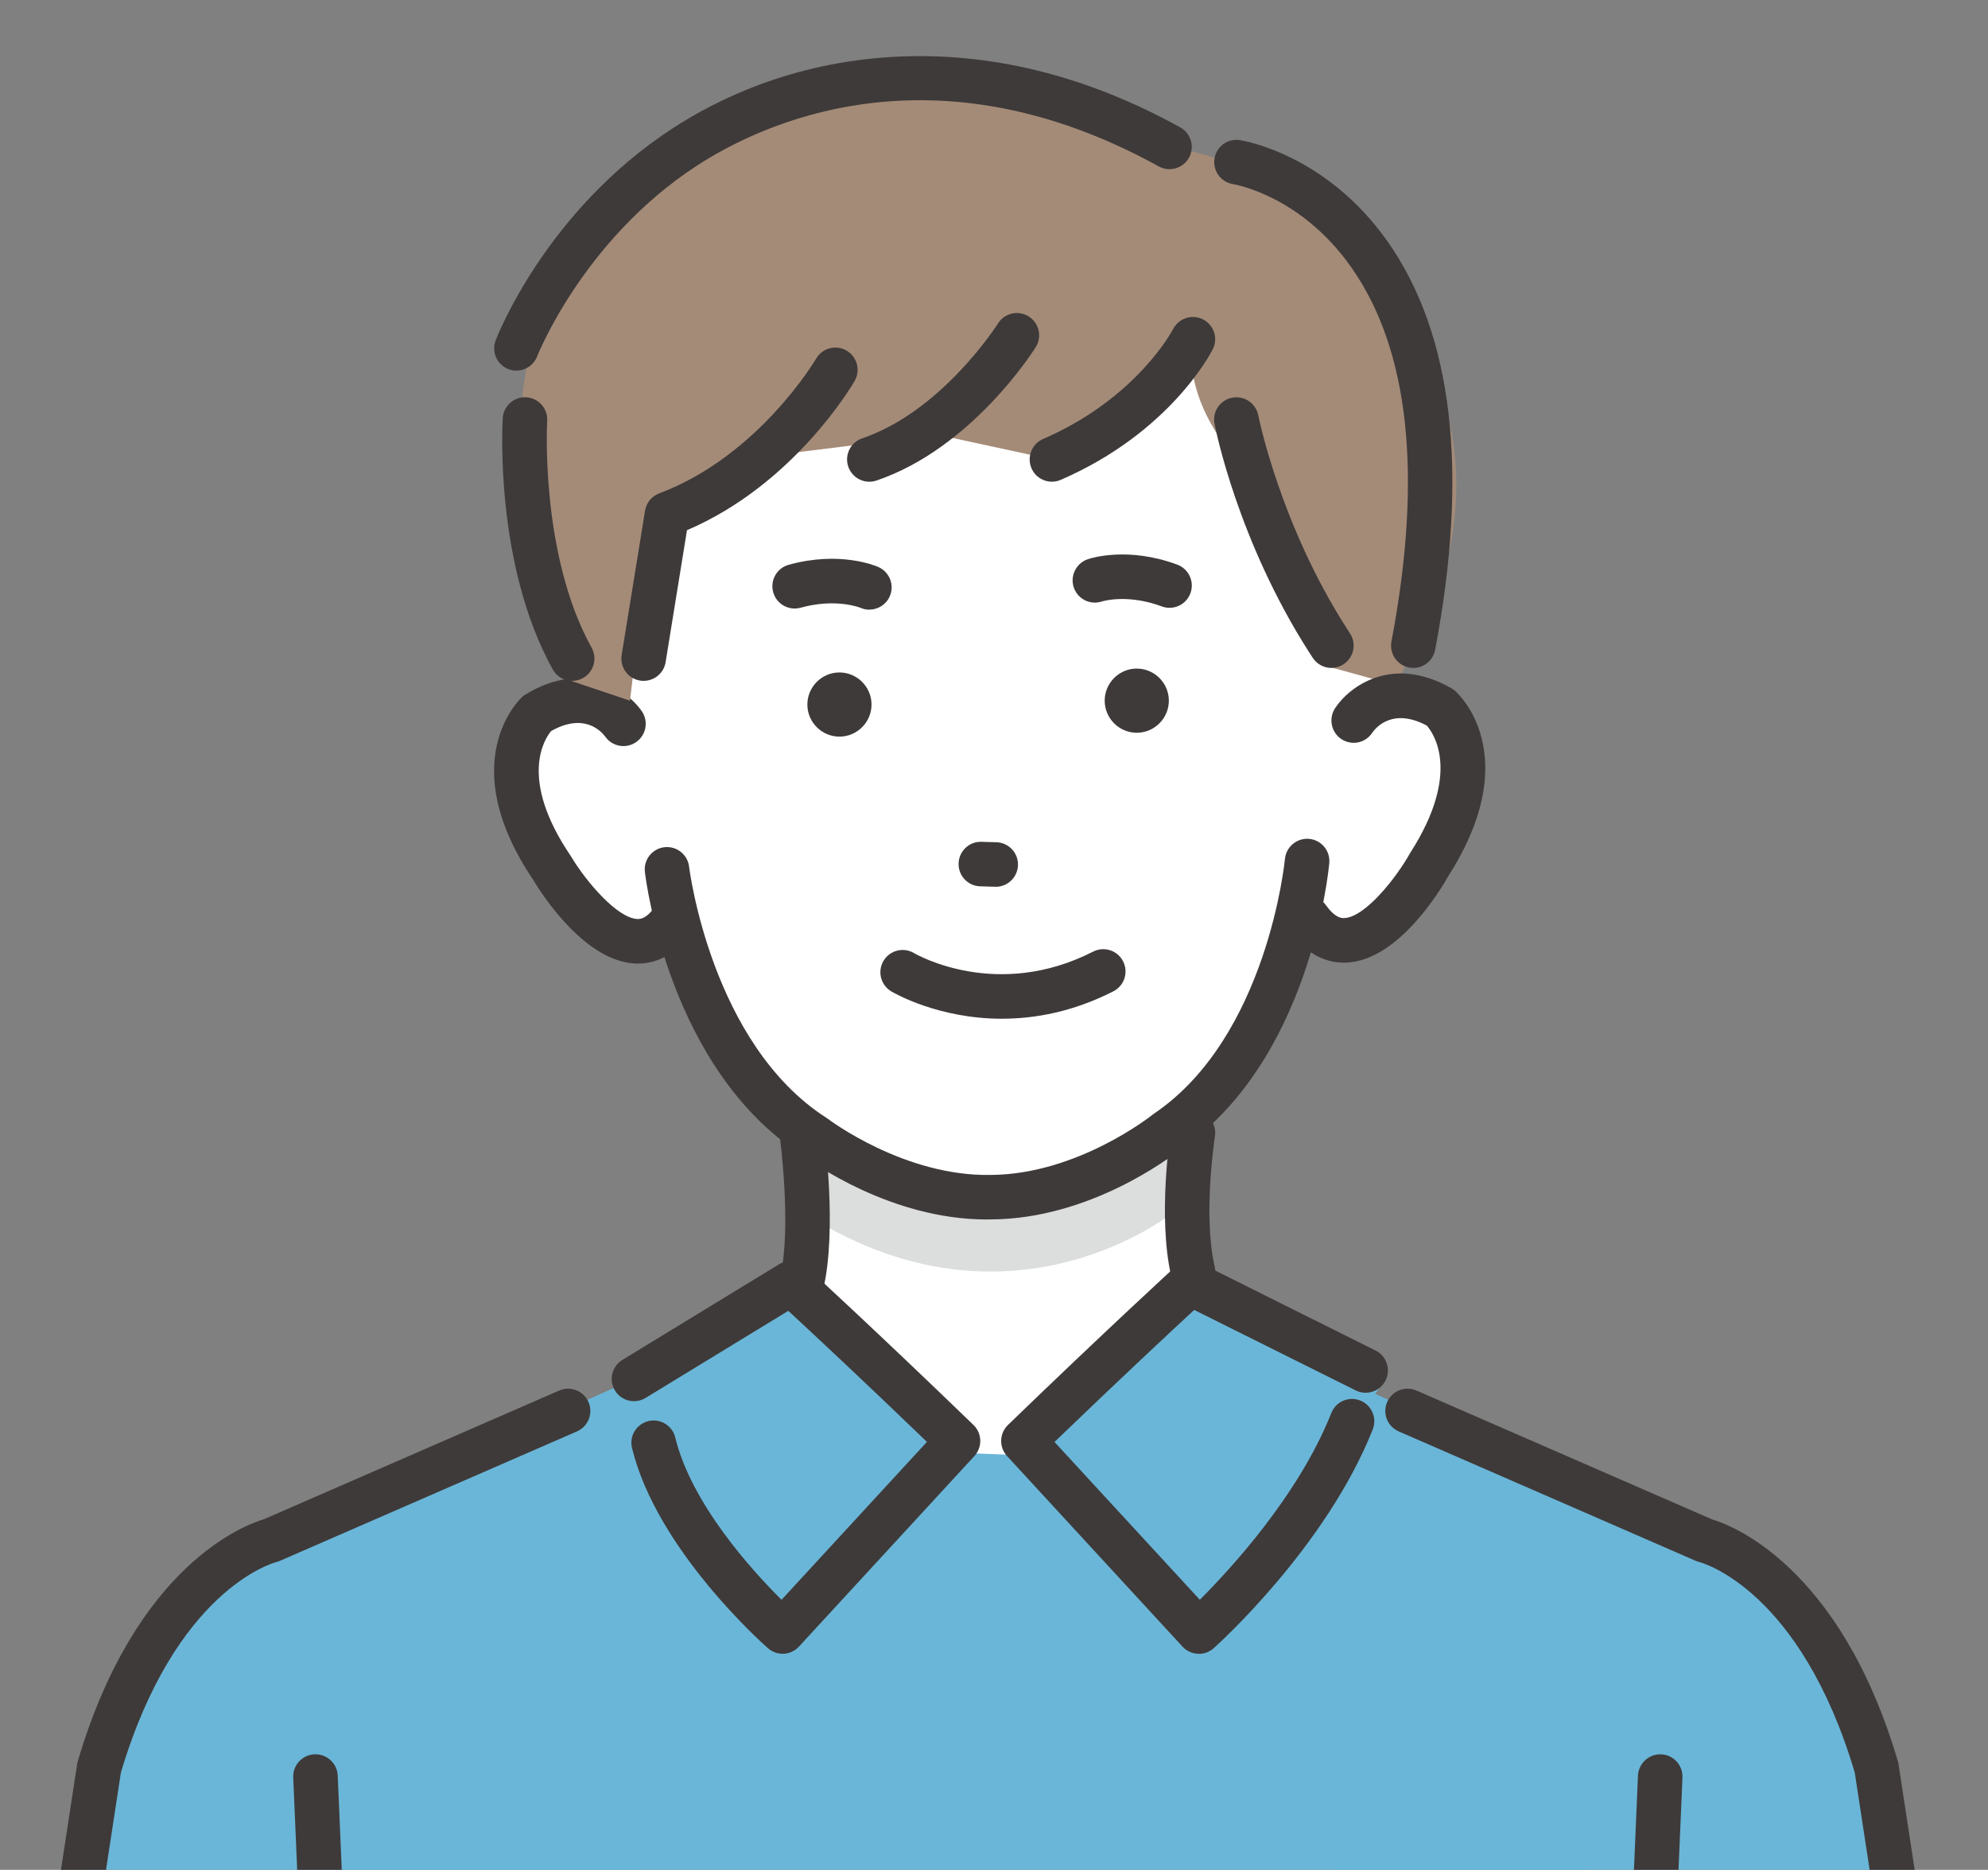 <?xml version="1.0" encoding="UTF-8"?><svg id="b" xmlns="http://www.w3.org/2000/svg" xmlns:xlink="http://www.w3.org/1999/xlink" viewBox="0 0 457.08 429.8"><rect x="0" y="0" width="457.08" height="429.8" fill="#808080" stroke="none"/><defs><style>.e{fill:none;}.e,.f,.g,.h,.i,.j{stroke-width:0px;}.k{clip-path:url(#d);}.f{fill:#3e3a39;}.g{fill:#dcdddd;}.h{fill:#a48b78;}.i{fill:#6ab6d8;}.j{fill:#fff;}</style><clipPath id="d"><rect class="e" x="0" width="457.08" height="429.8"/></clipPath></defs><g id="c"><g class="k"><path class="j" d="m184.33,231.08s5.29,45.08,0,65.23l-34,19.78,86.88,65.08,69.35-56.05,4.31-10.66-36.59-22.18s-.91-24.66,3.57-48.15l-57.79-20.56-35.72,7.51Z"/><polygon class="i" points="366.76 513.58 364.91 406.89 299.14 337.03 161.78 331.63 77.25 399.19 77.1 505.86 366.76 513.58"/><path class="i" d="m158.94,311.08l-94.65,42.28s-33.52,16.95-39.17,45.83l-20.95,128.88,49.36,7.43,71.46-10.93,44.63-189.61-10.68-23.89Z"/><path class="j" d="m334.14,166.81c-9.82-12.08-23.13-4.04-23.13-4.04l-.59-62.36-38.25-20.33-43.85.57-6,.08-43.85.57-37.71,21.31,1.07,65.17s-12.54-12.05-22.04.28c0,0-12.37,27.06,24.03,51.55,0,0,9.86-2.48,12.22-6.78,0,0,18.23,66.11,71.79,62.51,53.63,2.21,70.93-63.25,70.93-63.25,2.47,4.23,11.63,5.37,11.63,5.37,39.02-25.2,23.75-50.64,23.75-50.64Z"/><path class="j" d="m140.98,160.72s-44.1-76.96,17.99-124.66c0,0,55.37-33.26,103.53-4.14,0,0,76.83,13.15,69.04,85.6l-13.11,48.17-177.44-4.97Z"/><path class="g" d="m184.33,260.39s54.26,28.54,85.21-3.42l.15,21.76s-35.84,28.93-81.31,2.25l-4.05-20.59Z"/><path class="f" d="m226.86,280.31c-22,0-40.32-13.21-42.5-14.84-30.52-19.68-35.87-63.22-36.09-65.06-.32-2.81,1.69-5.35,4.5-5.67,2.8-.32,5.35,1.69,5.67,4.5.05.4,5.06,40.74,31.61,57.73.12.08.25.16.36.25.17.13,17.54,13.25,37.41,12.85,19.92-.11,36.98-13.68,37.15-13.82.11-.09.23-.18.35-.26,26.09-17.66,30.07-58.12,30.11-58.53.26-2.81,2.75-4.88,5.56-4.64,2.81.25,4.89,2.74,4.64,5.55-.17,1.85-4.39,45.51-34.39,65.97-2.17,1.71-20.71,15.82-43.27,15.95-.37,0-.74.01-1.1.01Z"/><path class="f" d="m268.9,139.71c-.59,0-1.19-.1-1.78-.32-7.86-2.92-13.55-1.21-13.78-1.14-2.68.9-5.56-.55-6.46-3.23-.9-2.68.57-5.59,3.25-6.49.92-.31,9.33-2.9,20.55,1.26,2.65.98,4,3.93,3.02,6.58-.77,2.06-2.72,3.34-4.8,3.34Z"/><path class="f" d="m199.88,140.14c-.67,0-1.34-.13-1.99-.41-.32-.13-5.81-2.26-13.82-.04-2.73.75-5.55-.84-6.3-3.57s.84-5.55,3.57-6.3c11.54-3.19,19.69.11,20.58.5,2.59,1.12,3.79,4.14,2.66,6.73-.84,1.93-2.72,3.08-4.7,3.08Z"/><path class="f" d="m261.46,168.43h0c-4.06.05-7.42-3.22-7.47-7.28h0c-.05-4.06,3.22-7.42,7.28-7.47h0c4.06-.05,7.42,3.22,7.47,7.28h0c.05,4.06-3.22,7.42-7.28,7.47Z"/><path class="f" d="m193.1,169.32h0c-4.06.05-7.42-3.22-7.47-7.28h0c-.05-4.06,3.22-7.42,7.28-7.47h0c4.06-.05,7.42,3.22,7.47,7.28h0c.05,4.06-3.22,7.42-7.28,7.47Z"/><path class="f" d="m228.94,203.83c-.05,0-.1,0-.16,0l-3.42-.1c-2.83-.08-5.05-2.44-4.96-5.27.08-2.83,2.45-5.07,5.27-4.96l3.42.1c2.83.08,5.05,2.44,4.96,5.27-.08,2.77-2.36,4.97-5.11,4.97Z"/><path class="f" d="m184.34,300.05c-.38,0-.77-.04-1.16-.13-2.75-.64-4.47-3.39-3.83-6.14,2.74-11.84-.05-32.47-.08-32.68-.39-2.8,1.57-5.38,4.37-5.77,2.79-.39,5.38,1.57,5.77,4.37.13.92,3.08,22.7-.08,36.39-.55,2.37-2.65,3.97-4.98,3.97Z"/><path class="f" d="m274.28,297.39c-2.33,0-4.44-1.6-4.98-3.97-3.18-13.74-.2-33.02-.07-33.83.44-2.79,3.06-4.7,5.85-4.26,2.79.44,4.7,3.06,4.26,5.85-.03.18-2.8,18.15-.07,29.93.64,2.75-1.08,5.5-3.83,6.14-.39.09-.78.13-1.16.13Z"/><path class="f" d="m146.68,221.48c-.12,0-.25,0-.36,0-11.71-.32-21.63-15.74-23.7-19.19-18.29-27.12-3.23-41.47-2.58-42.07.25-.23.52-.43.81-.61,13.35-8.1,23.3-1.04,26.69,3.83,1.62,2.32,1.05,5.51-1.27,7.13-2.3,1.61-5.47,1.06-7.09-1.22-1.05-1.41-4.98-5.54-12.47-1.31-1.41,1.69-7.62,10.79,4.46,28.63.05.08.11.17.16.25,3.41,5.7,10.63,14.2,15.26,14.32.5.01,2.06.05,4.11-3,1.58-2.35,4.76-2.97,7.1-1.39,2.35,1.58,2.97,4.76,1.4,7.1-4.15,6.18-9.04,7.53-12.53,7.53Z"/><path class="f" d="m18.11,442.09c-.26,0-.52-.02-.78-.06-2.79-.43-4.71-3.04-4.29-5.83l4.69-30.67c.04-.23.08-.45.15-.68,13.37-45.27,38.64-54.41,42.73-55.61l67.96-29.61c2.59-1.13,5.61.06,6.74,2.65,1.13,2.59-.06,5.61-2.65,6.74l-68.29,29.75c-.28.12-.56.22-.85.29-.9.24-23.25,6.52-35.72,48.37l-4.64,30.32c-.39,2.53-2.57,4.35-5.05,4.35Z"/><path class="f" d="m75.74,488.5c-2.73,0-4.99-2.15-5.11-4.9l-3.21-75.03c-.12-2.82,2.07-5.21,4.9-5.33,2.81-.11,5.21,2.07,5.33,4.9l3.21,75.03c.12,2.82-2.07,5.21-4.9,5.33-.07,0-.15,0-.22,0Z"/><path class="i" d="m295.31,311.08l94.65,42.28s33.52,16.95,39.17,45.83l20.95,128.88-49.36,7.43-71.46-10.93-44.63-189.61,10.68-23.89Z"/><path class="f" d="m436.13,442.09c-2.49,0-4.67-1.81-5.05-4.35l-4.64-30.32c-12.47-41.85-34.82-48.13-35.77-48.38-.29-.07-.53-.15-.8-.27l-68.29-29.75c-2.59-1.13-3.78-4.15-2.65-6.74,1.13-2.59,4.14-3.78,6.74-2.65l67.96,29.61c4.09,1.2,29.36,10.34,42.73,55.61.07.22.12.45.15.68l4.69,30.67c.43,2.79-1.49,5.41-4.29,5.83-.26.04-.52.06-.78.06Z"/><path class="f" d="m378,500.47c-.07,0-.15,0-.22,0-2.83-.12-5.02-2.51-4.9-5.33l3.72-86.99c.12-2.83,2.54-5.01,5.33-4.9,2.83.12,5.02,2.51,4.9,5.33l-3.72,86.99c-.12,2.75-2.38,4.9-5.11,4.9Z"/><path class="i" d="m181.89,294.93s15.74,14.4,38.4,36.29l-40.34,43.8s-9.7-9.5-18.18-22.34l-13.79-17.71,18.92-35.9,14.98-4.15Z"/><path class="f" d="m179.95,380.14c-1.2,0-2.4-.42-3.37-1.27-1.04-.91-25.57-22.63-31.27-46.03-.67-2.75,1.02-5.52,3.76-6.18,2.75-.67,5.52,1.02,6.18,3.76,3.72,15.3,17.73,30.65,24.44,37.31l33.43-36.3c-15.1-14.54-26.76-25.4-31.88-30.12l-32.81,20.02c-2.41,1.47-5.56.71-7.04-1.7-1.47-2.41-.71-5.56,1.7-7.04l36.11-22.03c1.95-1.19,4.44-.95,6.12.59.16.14,16.06,14.7,38.5,36.39,2,1.93,2.09,5.11.21,7.15l-40.34,43.8c-1.01,1.09-2.38,1.65-3.77,1.65Z"/><path class="i" d="m273.71,294.93s-15.74,14.4-38.4,36.29l40.34,43.8s9.7-9.5,18.18-22.34l24.69-35.66-29.82-17.95-14.98-4.15Z"/><path class="f" d="m275.65,380.14c-1.38,0-2.76-.56-3.77-1.65l-40.34-43.8c-1.88-2.04-1.79-5.22.21-7.15,22.45-21.69,38.34-36.24,38.5-36.39,1.56-1.43,3.84-1.75,5.74-.8l40.28,20.08c2.53,1.26,3.56,4.33,2.3,6.87-1.26,2.53-4.34,3.56-6.87,2.3l-37.13-18.5c-4.98,4.6-16.77,15.58-32.12,30.35l33.41,36.27c7.11-7.1,22.79-24.12,30.24-42.93,1.04-2.63,4.02-3.91,6.64-2.87,2.63,1.04,3.92,4.02,2.88,6.65-10.67,26.93-35.52,49.35-36.57,50.29-.98.87-2.2,1.3-3.41,1.3Z"/><path class="h" d="m274.28,77.97s-4.66,17.24-32.43,27.63l-26.19-5.65-45.64,5.65-19.7,9.33-5.47,46.13-15.33-5.15s-29.01-71.99,11.19-106.86c0,0,51.64-56.61,128.19-15.28,0,0,18.82,2.53,26.29,12.44,0,0,68.46,39.07,25.47,111.21l-14.55-3.99-21.84-47.82s-12.48-13.13-9.99-27.63Z"/><path class="f" d="m241.86,110.73c-1.98,0-3.86-1.15-4.7-3.09-1.12-2.59.07-5.61,2.66-6.73,21.58-9.34,29.81-25.09,29.89-25.25,1.28-2.51,4.36-3.52,6.87-2.25,2.52,1.27,3.54,4.33,2.27,6.85-.39.78-9.8,19.14-34.97,30.04-.66.29-1.35.42-2.03.42Z"/><path class="f" d="m199.88,110.73c-2.13,0-4.12-1.34-4.85-3.48-.91-2.68.53-5.58,3.2-6.49,18.38-6.23,31.11-26.21,31.23-26.41,1.5-2.39,4.66-3.12,7.06-1.61,2.39,1.5,3.12,4.65,1.62,7.05-.59.95-14.74,23.25-36.62,30.67-.54.18-1.1.27-1.65.27Z"/><path class="f" d="m147.99,156.51c-.27,0-.55-.02-.82-.07-2.79-.45-4.69-3.08-4.24-5.87l5.38-33.19c.29-1.81,1.54-3.33,3.26-3.98,22.86-8.57,35.94-30.74,36.07-30.96,1.42-2.44,4.55-3.28,6.99-1.86,2.44,1.42,3.28,4.54,1.87,6.99-.58,1-13.95,23.8-38.55,34.3l-4.91,30.33c-.41,2.51-2.58,4.3-5.05,4.3Z"/><path class="f" d="m118.74,85.19c-.61,0-1.23-.11-1.84-.34-2.64-1.01-3.95-3.97-2.94-6.61.46-1.2,11.61-29.67,40.44-48.58,10.45-6.85,27.77-15.29,51-16.59,22.04-1.23,44.25,4.22,65.97,16.21,2.47,1.37,3.37,4.48,2.01,6.96-1.37,2.48-4.48,3.37-6.96,2.01-52.16-28.79-91.79-9.61-106.41-.03-25.97,17.03-36.4,43.42-36.5,43.68-.79,2.03-2.72,3.28-4.78,3.28Z"/><path class="f" d="m131.56,156.51c-1.8,0-3.55-.95-4.48-2.64-13.38-24.14-11.57-56.39-11.49-57.75.17-2.82,2.6-4.97,5.42-4.8,2.82.17,4.97,2.6,4.8,5.42-.03.48-1.66,30.73,10.22,52.16,1.37,2.47.48,5.59-2,6.96-.79.44-1.64.64-2.48.64Z"/><path class="f" d="m306.12,153.53c-1.67,0-3.32-.82-4.3-2.33l-.84-1.3c-16.41-25.61-21.53-51.41-21.74-52.49-.54-2.78,1.28-5.46,4.06-6,2.77-.53,5.46,1.28,6,4.05.07.33,5.02,25.06,20.3,48.91l.8,1.24c1.54,2.37.87,5.54-1.5,7.08-.86.56-1.83.83-2.79.83Z"/><path class="f" d="m324.96,153.53c-.32,0-.64-.03-.96-.09-2.78-.53-4.6-3.21-4.08-5.98,7.21-38.02,4.13-66.93-9.16-85.91-11.54-16.49-26.64-19.12-27.28-19.23-2.78-.45-4.68-3.07-4.25-5.85.44-2.78,3.01-4.69,5.81-4.27.8.12,19.76,3.21,33.9,23.18,15.1,21.33,18.82,52.95,11.03,93.98-.47,2.46-2.61,4.17-5.02,4.17Z"/><path class="f" d="m230.4,234.17c-14.66,0-24.84-5.91-25.48-6.29-2.43-1.45-3.23-4.59-1.78-7.02,1.44-2.43,4.57-3.22,7-1.79.81.47,19.2,10.9,41.19-.33,2.52-1.29,5.6-.29,6.89,2.23,1.29,2.52.29,5.6-2.23,6.89-9.26,4.72-18.02,6.3-25.59,6.3Z"/><path class="f" d="m308.96,221.27c-3.48,0-8.25-1.35-12.44-7.27-1.63-2.31-1.09-5.5,1.22-7.14,2.3-1.63,5.5-1.09,7.14,1.22,2.16,3.06,3.74,2.98,4.26,2.94,4.71-.25,11.76-9.03,15.04-14.88.05-.09.1-.17.15-.25,11.67-18.25,5.29-27.31,3.72-29.11-7.69-4.08-11.55.23-12.57,1.68-1.55,2.36-4.71,2.98-7.07,1.43-2.36-1.56-2.99-4.76-1.44-7.12,3.29-4.99,13.11-12.36,26.76-4.55.29.17.57.37.83.59.67.59,16.2,14.66-1.51,42.48-1.99,3.53-11.58,19.35-23.36,19.97-.23.01-.47.02-.71.02Z"/></g></g></svg>